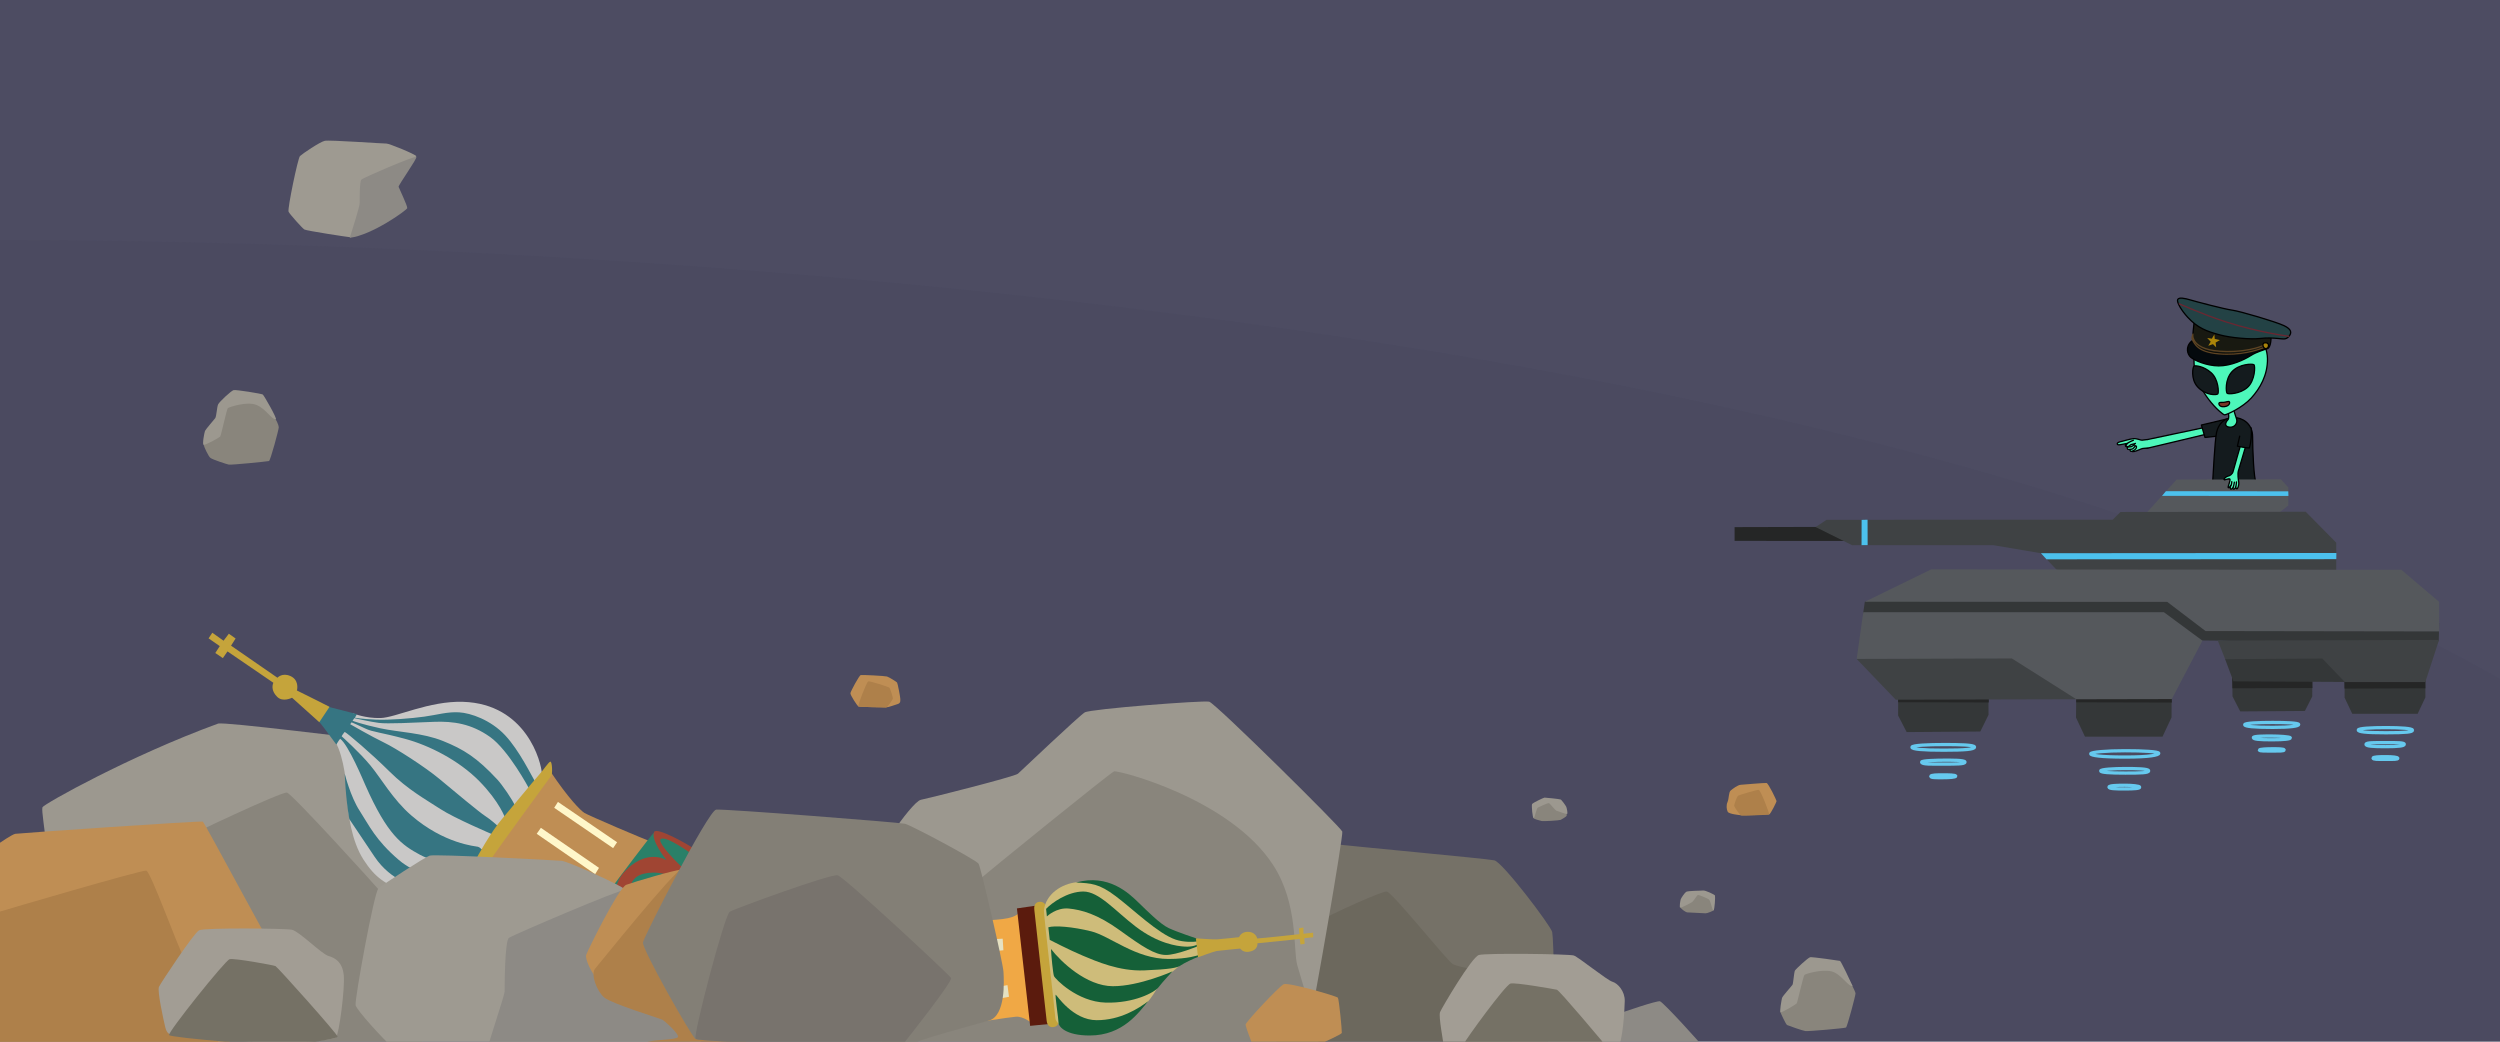 <svg xmlns="http://www.w3.org/2000/svg" xmlns:xlink="http://www.w3.org/1999/xlink" preserveAspectRatio="xMidYMid meet" width="3840" height="1600" viewBox="0 0 3840 1600" style="width:100%;height:100%"><defs><clipPath id="_R_G_L_0_C_0"><path id="_R_G_L_0_C_0_P_0" fill-rule="nonzero" d="M3840 0 C3840,0 0,0 0,0 C0,0 0,1600 0,1600 C0,1600 3840,1600 3840,1600 C3840,1600 3840,0 3840,0z "/></clipPath><animate attributeType="XML" attributeName="opacity" dur="10s" from="0" to="1" xlink:href="#time_group"/></defs><g id="_R_G"><g id="_R_G_L_0_G"><g clip-path="url(#_R_G_L_0_C_0)"><g id="_R_G_L_0_G_G_0_L_6_G" transform=" translate(1920, 800) translate(0, 0)"><path id="_R_G_L_0_G_G_0_L_6_G_D_0_P_0" fill="#4b4a60" fill-opacity="1" fill-rule="nonzero" d=" M1920 -800 C1920,-800 1920,800 1920,800 C1920,800 -1920,800 -1920,800 C-1920,800 -1920,-800 -1920,-800 C-1920,-800 1920,-800 1920,-800z "/><g id="_R_G_L_0_G_G_0_L_6_G_D_1_P_0_G_0_T_0"><path id="_R_G_L_0_G_G_0_L_6_G_D_1_P_0" fill="#515067" fill-opacity="1" fill-rule="nonzero" opacity="0.3" d=" M-1998 -908 C-1998,-908 -1989,-431 -1989,-431 C-1989,-431 828,-473 2031,310 C2346,79 2022,-860 2022,-860 C2022,-860 -1998,-908 -1998,-908z "/></g></g><g id="_R_G_L_0_G_G_0_L_5_G" transform=" translate(1920, 800) translate(0, 0)"><path id="_R_G_L_0_G_G_0_L_5_G_D_0_P_0" fill="#757167" fill-opacity="1" fill-rule="nonzero" d=" M120.1 495.41 C90.47,491.46 69.93,685.04 69.93,685.04 C69.93,685.04 328.3,798.82 451.56,813.43 C472.1,783.01 466.17,641.18 464.2,631.7 C462.22,622.22 387.95,524.25 375.31,521.48 C362.67,518.72 149.73,499.36 120.1,495.41z "/><path id="_R_G_L_0_G_G_0_L_5_G_D_1_P_0" fill="#6c685d" fill-opacity="1" fill-rule="nonzero" d=" M209.78 569.28 C201.88,569.28 131.16,600.49 95.61,620.25 C60.05,640 37.53,824.49 37.53,824.49 C37.53,824.49 372.15,843.46 393.48,820.15 C414.82,796.84 396.64,713.48 385.58,698.86 C370.17,693.33 320.4,686.22 311.31,680.69 C302.22,675.16 217.68,569.28 209.78,569.28z "/><path id="_R_G_L_0_G_G_0_L_5_G_D_2_P_0" fill="#8d8a85" fill-opacity="1" fill-rule="nonzero" d=" M629.73 737.98 C624.99,736.79 577.18,752.99 559.01,759.7 C540.84,766.42 521.88,800.4 521.88,800.4 C521.88,800.4 681.88,815.41 697.68,810.27 C690.96,800.79 634.47,739.16 629.73,737.98z "/><path id="_R_G_L_0_G_G_0_L_5_G_D_3_P_0" fill="#a29d94" fill-opacity="1" fill-rule="nonzero" d=" M351.61 666.86 C340.54,670.02 294.72,747.85 291.95,754.57 C289.19,761.28 297.48,801.19 297.48,807.51 C297.48,813.83 489.88,816.99 563.75,815.41 C573.23,796.84 575.21,752.59 575.61,737.58 C576,722.57 564.94,710.32 556.64,707.95 C548.35,705.58 504.49,670.02 497.38,667.65 C490.27,665.28 362.67,663.7 351.61,666.86z "/><path id="_R_G_L_0_G_G_0_L_5_G_D_4_P_0" fill="#757165" fill-opacity="1" fill-rule="nonzero" d=" M400.2 710.72 C392.3,712.69 331.85,795.66 327.51,804.74 C323.16,813.83 526.62,810.27 546.77,806.32 C542.02,800.79 475.26,720.99 471.31,720.2 C467.36,719.41 408.1,708.74 400.2,710.72z "/><path id="_R_G_L_0_G_G_0_L_5_G_D_5_P_0" fill="#9e9a91" fill-opacity="1" fill-rule="nonzero" d=" M-1421 -583.75 C-1428.5,-582.25 -1456,-563.5 -1459.25,-560.25 C-1462.5,-557 -1478.75,-478.75 -1476.75,-474.75 C-1474.75,-470.75 -1455.75,-449.5 -1452.5,-447.5 C-1449.25,-445.5 -1385.25,-435.75 -1381.25,-435.5 C-1377.25,-435.25 -1332.5,-504 -1332.5,-504 C-1332.5,-504 -1291.25,-549.25 -1280.5,-560 C-1281,-562.75 -1322.75,-579.75 -1326.5,-579.5 C-1330.25,-579.25 -1413.5,-585.25 -1421,-583.75z "/><path id="_R_G_L_0_G_G_0_L_5_G_D_6_P_0" fill="#8d8a85" fill-opacity="1" fill-rule="nonzero" d=" M-1280.5 -559 C-1282.25,-561.25 -1362.25,-527.25 -1365,-524 C-1367.75,-520.75 -1367.5,-495 -1367.5,-488.5 C-1367.5,-482 -1378.75,-448.25 -1382.75,-434.75 C-1348.5,-438.75 -1295.25,-477.25 -1294.5,-480.25 C-1293.75,-483.25 -1307,-510.75 -1307.75,-513 C-1308.5,-515.25 -1278.75,-556.75 -1280.5,-559z "/><path id="_R_G_L_0_G_G_0_L_5_G_D_7_P_0" fill="#89857c" fill-opacity="1" fill-rule="nonzero" d=" M-1540.69 -186.05 C-1560.28,-182.13 -1574.39,-178.06 -1579.56,-160.5 C-1584.73,-142.95 -1597.27,-126.96 -1602.6,-124.14 C-1607.93,-121.32 -1607.3,-118.18 -1606.99,-116.14 C-1606.68,-114.11 -1600.09,-99.06 -1596.65,-96.55 C-1593.2,-94.04 -1572.35,-87.15 -1568.59,-86.36 C-1564.83,-85.58 -1509.03,-91.22 -1506.83,-91.85 C-1504.64,-92.48 -1491.63,-140.75 -1491.79,-143.89 C-1491.94,-147.02 -1496.02,-156.74 -1500.72,-162.07 C-1507.93,-168.97 -1521.1,-189.97 -1540.69,-186.05z "/><path id="_R_G_L_0_G_G_0_L_5_G_D_8_P_0" fill="#9c988f" fill-opacity="1" fill-rule="nonzero" d=" M-1561.22 -200.78 C-1564.83,-199.84 -1582.85,-183.07 -1584.89,-179 C-1586.93,-174.92 -1587.4,-160.35 -1589.44,-157.68 C-1591.47,-155.02 -1604.17,-140.44 -1605.11,-138.09 C-1606.05,-135.74 -1609.66,-117.56 -1607.15,-116.77 C-1604.64,-115.99 -1583.32,-127.59 -1581.76,-129.62 C-1580.19,-131.66 -1571.72,-171.94 -1570,-173.2 C-1568.28,-174.45 -1540.69,-184.17 -1525.8,-177.9 C-1510.91,-171.63 -1502.91,-155.29 -1496.33,-156.11 C-1493.82,-156.43 -1514.51,-192.79 -1516.4,-194.04 C-1518.28,-195.3 -1557.62,-201.72 -1561.22,-200.78z "/><path id="_R_G_L_0_G_G_0_L_5_G_D_9_P_0" fill="#89857c" fill-opacity="1" fill-rule="nonzero" d=" M458.83 430.76 C452.59,430.4 439.51,434.6 438.19,439.76 C436.87,444.92 435.19,455.12 435.67,456.68 C436.15,458.24 445.03,460.16 447.67,461 C450.31,461.84 475.64,460.16 477.2,459.32 C478.76,458.48 485.96,454.52 486.44,452.72 C486.92,450.92 485.72,447.68 483.8,445.52 C481.88,443.36 465.07,431.12 458.83,430.76z "/><path id="_R_G_L_0_G_G_0_L_5_G_D_10_P_0" fill="#9c988f" fill-opacity="1" fill-rule="nonzero" d=" M452.35 425.12 C451.03,425.24 434.35,433.04 433.27,435.08 C432.19,437.12 433.99,456.68 435.67,456.68 C437.35,456.68 439.87,441.68 442.15,440.48 C444.43,439.28 457.99,432.8 459.43,433.64 C460.87,434.48 469.04,444.56 470.24,445.04 C471.44,445.52 484.88,450.32 486.8,450.32 C488.72,450.32 486.44,440.96 485.84,439.4 C485.23,437.84 478.88,428.72 477.08,428 C475.28,427.28 453.67,425 452.35,425.12z "/><path id="_R_G_L_0_G_G_0_L_5_G_D_11_P_0" fill="#89857c" fill-opacity="1" fill-rule="nonzero" d=" M688.64 571.76 C687.32,571.64 678.2,580.76 676.52,581.36 C674.84,581.96 660.92,590.12 661.64,594.08 C662.06,596.4 669.8,601.28 671.24,601.4 C672.68,601.52 697.04,602.84 699.8,602.84 C702.56,602.84 710.36,599.48 711.8,598.64 C713.24,597.8 708.68,580.76 707,579.56 C705.32,578.36 689.96,571.88 688.64,571.76z "/><path id="_R_G_L_0_G_G_0_L_5_G_D_12_P_0" fill="#9c988f" fill-opacity="1" fill-rule="nonzero" d=" M695.96 567.8 C692.48,568.28 672.32,568.04 669.8,569.96 C667.28,571.88 662.36,579.2 661.64,581.24 C660.92,583.28 659.24,593.84 660.8,594.2 C662.36,594.56 677,587.12 679.4,585.32 C681.8,583.52 686.6,574.76 688.16,574.64 C689.72,574.52 701.72,579.44 704.72,581.36 C707.72,583.28 710,599.12 711.92,598.28 C713.84,597.44 714.8,576.92 714.2,575.48 C713.6,574.04 699.44,567.32 695.96,567.8z "/><path id="_R_G_L_0_G_G_0_L_5_G_D_13_P_0" fill="#89857c" fill-opacity="1" fill-rule="nonzero" d=" M881.37 684.81 C868.77,684.57 843.45,688.89 842.97,702.09 C842.49,715.29 829.65,736.41 826.53,737.61 C823.41,738.81 814.53,753.69 814.77,754.77 C815.01,755.85 823.05,773.49 824.97,774.45 C826.89,775.41 848.37,782.97 852.93,783.69 C857.49,784.41 913.53,779.37 915.45,778.29 C917.37,777.21 930.21,728.73 930.09,725.85 C929.97,722.97 920.37,704.73 917.61,700.29 C914.85,695.85 893.97,685.05 881.37,684.81z "/><path id="_R_G_L_0_G_G_0_L_5_G_D_14_P_0" fill="#9c988f" fill-opacity="1" fill-rule="nonzero" d=" M860.37 670.29 C857.13,671.01 838.29,688.41 836.97,690.93 C835.65,693.45 834.45,710.73 833.25,712.65 C832.05,714.57 817.89,730.05 817.17,732.93 C816.45,735.81 813.21,753.93 814.89,754.89 C816.57,755.85 838.53,742.77 839.73,741.21 C840.93,739.65 849.69,699.21 851.73,697.41 C853.77,695.61 877.77,688.65 892.65,691.89 C907.53,695.13 918.45,715.53 925.65,714.69 C922.77,708.09 907.77,676.29 906.21,675.93 C904.65,675.57 863.61,669.57 860.37,670.29z "/><path id="_R_G_L_0_G_G_0_L_5_G_D_15_P_0" fill="#bf8e54" fill-opacity="1" fill-rule="nonzero" d=" M793.41 402.68 C790.53,402.32 758,405.08 753.56,405.44 C749.12,405.8 741.56,411.56 738.32,414.2 C735.08,416.84 735.8,426.8 733.52,431.84 C731.24,436.88 731.96,443.24 733.76,446.84 C735.56,450.44 751.76,452 755.72,452.36 C759.68,452.72 795.69,451.16 797.61,450.8 C799.53,450.44 808.89,431.84 808.77,430.4 C808.65,428.96 796.29,403.04 793.41,402.68z "/><path id="_R_G_L_0_G_G_0_L_5_G_D_16_P_0" fill="#ae804a" fill-opacity="1" fill-rule="nonzero" d=" M781.28 413.12 C778.28,413.12 751.88,420.92 749.84,422.12 C747.8,423.32 743.36,436.04 743.72,437.96 C744.08,439.88 752.36,451.76 753.92,452.48 C755.48,453.2 796.53,451.76 797.49,451.16 C798.45,450.56 784.28,413.12 781.28,413.12z "/><path id="_R_G_L_0_G_G_0_L_5_G_D_17_P_0" fill="#bf8e54" fill-opacity="1" fill-rule="nonzero" d=" M-597.92 236.95 C-600.44,237.55 -613.28,261.79 -613.76,264.67 C-614.24,267.55 -603.2,284.23 -601.4,285.19 C-599.6,286.15 -560.84,286.39 -558.08,286.39 C-555.32,286.39 -545.6,282.79 -540.92,281.35 C-536.24,279.91 -537.08,275.47 -537.2,272.71 C-537.32,269.95 -541.16,249.55 -542.12,248.35 C-543.08,247.15 -554.36,240.07 -557.6,239.11 C-560.84,238.15 -595.4,236.35 -597.92,236.95z "/><path id="_R_G_L_0_G_G_0_L_5_G_D_18_P_0" fill="#ae804a" fill-opacity="1" fill-rule="nonzero" d=" M-586.64 246.67 C-588.8,247.87 -603.44,284.59 -601.4,285.19 C-599.36,285.79 -560.96,286.87 -559.04,286.87 C-557.12,286.87 -548.6,274.27 -548.48,273.07 C-548.36,271.87 -552.32,257.23 -554.24,256.03 C-556.16,254.83 -584.48,245.47 -586.64,246.67z "/></g><g id="_R_G_L_0_G_G_0_L_4_G" transform=" translate(1920, 800) translate(0, 0)"><path id="_R_G_L_0_G_G_0_L_4_G_D_0_P_0" fill="#9c988f" fill-opacity="1" fill-rule="nonzero" d=" M-1585.14 311.49 C-1720.32,360.78 -1853.13,435.27 -1854.8,439.99 C-1856.46,444.71 -1850.91,476.06 -1848.69,501.03 C-1846.47,526 -1670.72,669.57 -1507.26,674.05 C-1343.81,678.53 -1230.29,568.57 -1230.29,568.57 C-1230.29,568.57 -1262.6,344.83 -1316.24,339.76 C-1369.87,334.68 -1575.97,308.15 -1585.14,311.49z "/><path id="_R_G_L_0_G_G_0_L_4_G_D_1_P_0" fill="#9c988f" fill-opacity="1" fill-rule="nonzero" d=" M-62.67 277.78 C-72,275.56 -244.89,288.89 -253.78,294.22 C-262.67,299.56 -351.55,384 -356.44,388.44 C-361.33,392.89 -497.33,427.11 -505.33,428.44 C-513.33,429.78 -535.56,459.11 -546.67,475.56 C-557.78,492 -478.29,649.71 -410.86,726.86 C-343.43,804 35.11,758.67 92,768.89 C98.22,745.33 143.56,483.56 141.78,477.33 C140,471.11 -53.33,280 -62.67,277.78z "/><path id="_R_G_L_0_G_G_0_L_4_G_D_2_P_0" fill="#89857c" fill-opacity="1" fill-rule="nonzero" d=" M-1479.25 417.38 C-1487.05,415.81 -1624.4,480.12 -1659.67,498.85 C-1694.94,517.58 -1642.5,820.5 -1642.5,820.5 C-1642.5,820.5 -1327.5,816 -1269.5,813.5 C-1268,796.5 -1332.23,574.07 -1335.97,569.08 C-1339.72,564.08 -1471.44,418.94 -1479.25,417.38z "/><path id="_R_G_L_0_G_G_0_L_4_G_D_3_P_0" fill="#89857c" fill-opacity="1" fill-rule="nonzero" d=" M-208.77 384.83 C-214.74,386.94 -405.07,541.45 -422.98,556.91 C-440.89,572.36 -611.43,775.43 -555.43,816 C-467.43,836.57 78.84,829.41 107.28,809.75 C101.31,772.52 78.84,705.45 72.52,682.27 C66.2,659.1 74.27,588.51 35.64,528.81 C-30.55,426.51 -202.8,382.73 -208.77,384.83z "/></g><g id="_R_G_L_0_G_G_0_L_3_G" transform=" translate(1920, 800) translate(0, 0)"><path id="_R_G_L_0_G_G_0_L_3_G_D_0_P_0" fill="#f0a845" fill-opacity="1" fill-rule="nonzero" d=" M-353.64 600.92 C-363.32,614.03 -394.85,612.16 -416.7,614.65 C-419.19,650.55 -425.44,771.35 -425.44,771.35 C-425.44,771.35 -371.75,762.61 -359.57,761.67 C-347.4,760.74 -333.67,772.6 -333.67,772.6 C-333.67,772.6 -347.09,624.64 -353.64,600.92z "/><path id="_R_G_L_0_G_G_0_L_3_G_D_1_P_0" fill="#5b1b0d" fill-opacity="1" fill-rule="nonzero" d=" M-323.68 590.3 C-323.68,590.3 -358.01,595.3 -358.01,595.3 C-358.01,595.3 -337.72,775.72 -337.72,775.72 C-337.72,775.72 -305.88,772.6 -305.88,772.6 C-305.88,772.6 -323.68,590.3 -323.68,590.3z "/><path id="_R_G_L_0_G_G_0_L_3_G_D_2_P_0" fill="#c5a43b" fill-opacity="1" fill-rule="nonzero" d=" M-323.21 585.16 C-327.58,585.62 -332.26,587.96 -331.32,597.17 C-330.39,606.38 -313.22,761.36 -312.28,768.23 C-311.35,775.1 -307.45,778.37 -302.14,777.59 C-296.83,776.81 -292.78,774.63 -293.55,761.52 C-294.33,748.41 -313.07,595.3 -313.85,591.4 C-314.62,587.5 -318.84,584.69 -323.21,585.16z "/><path id="_R_G_L_0_G_G_0_L_3_G_D_3_P_0" fill="#e5e1c2" fill-opacity="1" fill-rule="nonzero" d=" M-372.53 713.14 C-372.53,713.14 -385.79,715.63 -385.79,715.63 C-385.79,715.63 -386.73,734.05 -386.73,734.05 C-386.73,734.05 -370.19,731.08 -370.19,731.08 C-370.19,731.08 -372.53,713.14 -372.53,713.14z "/><path id="_R_G_L_0_G_G_0_L_3_G_D_4_P_0" fill="#e5e1c2" fill-opacity="1" fill-rule="nonzero" d=" M-379.86 641.81 C-379.86,641.81 -397.34,642.75 -397.34,642.75 C-397.34,642.75 -393.75,661.16 -393.75,661.16 C-393.75,661.16 -378.77,659.6 -378.77,659.6 C-378.77,659.6 -379.86,641.81 -379.86,641.81z "/><path id="_R_G_L_0_G_G_0_L_3_G_D_5_P_0" fill="#cebc7a" fill-opacity="1" fill-rule="nonzero" d=" M-266.71 555.15 C-288.83,557.61 -313.59,572.71 -316.58,598.34 C-317.06,602.53 -299.9,751.45 -299.02,763.39 C-298.14,775.33 -274.61,784.11 -262.5,786.74 C-248.1,784.64 -196.13,774.28 -159.25,740.92 C-152.2,734.53 -143.29,719.72 -139.24,711.95 C-135.02,703.87 -111.14,687.19 -106.93,681.57 C-99.91,676.48 -84.81,669.98 -77.26,668.23 C-71.81,660.85 -72.52,644.35 -85.86,642.06 C-99.2,639.78 -152.93,619.94 -167.33,600.45 C-181.73,580.96 -219.25,549.88 -266.71,555.15z "/><path id="_R_G_L_0_G_G_0_L_3_G_D_6_P_0" fill="#156038" fill-opacity="1" fill-rule="nonzero" d=" M-267.24 555.5 C-243.88,556.91 -232.47,556.73 -205.96,576.75 C-179.45,596.76 -141.25,634.12 -114.13,643.29 C-101.66,647.51 -86.56,646.98 -81.47,646.1 C-78.84,644.17 -82.52,641.36 -82.52,641.36 C-82.52,641.36 -111.67,631.7 -124.84,625.56 C-138.01,619.41 -157.5,599.57 -171.72,585.88 C-185.94,572.18 -217.37,541.63 -267.24,555.5z "/><path id="_R_G_L_0_G_G_0_L_3_G_D_7_P_0" fill="#156038" fill-opacity="1" fill-rule="nonzero" d=" M-256.18 569.37 C-280.41,569.55 -304.46,586.75 -313.24,596.06 C-312.54,600.98 -312.01,607.65 -312.01,607.65 C-312.01,607.65 -297.61,593.6 -278.3,595.53 C-258.98,597.47 -234.75,603.79 -199.81,629.07 C-164.87,654.35 -146.26,666.47 -129.58,666.82 C-112.9,667.17 -78.49,652.77 -78.49,652.77 C-78.49,652.77 -80.94,650.84 -80.94,650.84 C-80.94,650.84 -87.26,654.71 -99.91,654 C-112.55,653.3 -141.46,649.31 -175.76,623.1 C-207.01,599.22 -231.95,569.2 -256.18,569.37z "/><path id="_R_G_L_0_G_G_0_L_3_G_D_8_P_0" fill="#156038" fill-opacity="1" fill-rule="nonzero" d=" M-309.73 624.33 C-308.85,632.41 -307.62,643.64 -307.62,643.64 C-307.62,643.64 -277.42,659.27 -256.88,667.87 C-236.33,676.48 -201.04,692.1 -162.41,690.52 C-123.79,688.94 -111.27,686.53 -106.58,682.97 C-102.18,679.65 -84.54,671.25 -79.5,669.81 C-78.3,666.93 -79.54,667.17 -79.54,667.17 C-79.54,667.17 -95.16,672.97 -125.01,672.97 C-175.93,672.97 -214.91,637.67 -244.06,630.48 C-273.21,623.28 -300.42,621.34 -309.73,624.33z "/><path id="_R_G_L_0_G_G_0_L_3_G_D_9_P_0" fill="#156038" fill-opacity="1" fill-rule="nonzero" d=" M-305.71 657.57 C-305.35,667.29 -302.59,695.01 -301.15,699.09 C-299.71,703.17 -265.51,738.81 -221.71,740.01 C-177.91,741.21 -146.22,724.17 -140.34,716.25 C-134.46,708.33 -118.98,692.01 -118.98,692.01 C-118.98,692.01 -170.11,714.93 -210.67,714.81 C-251.23,714.69 -290.71,677.13 -305.71,657.57z "/><path id="_R_G_L_0_G_G_0_L_3_G_D_10_P_0" fill="#156038" fill-opacity="1" fill-rule="nonzero" d=" M-298.37 727.88 C-300,727.13 -293.97,766.33 -294.07,770.97 C-294.19,776.49 -283.51,790.53 -246.31,790.53 C-194.7,790.53 -170.82,754.77 -156.37,737.88 C-170.75,748.75 -199.12,767.13 -235.62,767 C-272.12,766.88 -296.75,728.63 -298.37,727.88z "/><path id="_R_G_L_0_G_G_0_L_3_G_D_11_P_0" fill="#c5a43b" fill-opacity="1" fill-rule="nonzero" d=" M82 624.63 C82,624.63 75.13,625.88 75.13,625.88 C75.13,625.88 76,634.88 76,634.88 C76,634.88 18.5,641.25 11,641.5 C10.75,639.13 7.25,631.25 -3.37,631.25 C-14,631.25 -16.75,639.5 -16.75,639.5 C-16.75,639.5 -44.12,642.5 -50.62,642.88 C-57.12,643.25 -83.12,641.25 -83.12,641.25 C-83.12,641.25 -79.87,670.38 -79.87,670.38 C-79.87,670.38 -55.87,661.5 -51.25,660.75 C-46.62,660 -15.12,657 -15.12,657 C-15.12,657 -10.87,663.13 -2.5,662 C13.25,659.89 11.38,648.88 11.38,648.88 C11.38,648.88 76.38,642.25 76.38,642.25 C76.38,642.25 77.5,650.63 77.5,650.63 C77.5,650.63 83.88,649.75 83.88,649.75 C83.88,649.75 83.5,641 83.5,641 C83.5,641 97.13,639.63 97.13,639.63 C97.13,639.63 97,632.63 97,632.63 C97,632.63 82.13,634.25 82.13,634.25 C82.13,634.25 82,624.63 82,624.63z "/><path id="_R_G_L_0_G_G_0_L_3_G_D_12_P_0" fill="#bf8e54" fill-opacity="1" fill-rule="nonzero" d=" M-1074.57 384.99 C-1082.07,395.26 -1174.91,513.19 -1182.22,528.59 C-1146.86,531.36 -977.38,578.37 -977.38,578.37 C-977.38,578.37 -897.78,500.54 -914.96,494.62 C-932.15,488.69 -1016.49,452.35 -1022.42,448.59 C-1028.35,444.84 -1046.72,426.47 -1074.57,384.99z "/><path id="_R_G_L_0_G_G_0_L_3_G_D_13_P_0" fill="#2a8068" fill-opacity="1" fill-rule="nonzero" d=" M-914.57 477.78 C-920.5,483.24 -974.5,555.34 -981.37,564.87 C-974.19,573.29 -886.01,597.95 -886.01,597.95 C-886.01,597.95 -849.02,511.8 -849.02,511.8 C-849.02,511.8 -869.78,497.91 -877.11,494.79 C-884.45,491.67 -906.14,480.74 -914.57,477.78z "/><path id="_R_G_L_0_G_G_0_L_3_G_D_14_P_0" fill="#a04533" fill-opacity="1" fill-rule="nonzero" d=" M-915.09 477.68 C-921.73,489.56 -896.13,521.24 -896.13,521.24 C-896.13,521.24 -923.85,503.24 -957.21,535.16 C-972.42,549.72 -973.29,561.92 -975.09,572.96 C-976.89,584 -959.37,577.64 -952.53,565.4 C-949.89,548.48 -938.73,540.8 -917.01,540.32 C-895.29,539.84 -874.77,552.56 -874.77,552.56 C-874.77,552.56 -869.13,543.08 -866.97,537.2 C-894.33,511.76 -908.97,492.8 -905.37,489.08 C-898.11,481.58 -854.61,513.8 -854.61,513.8 C-854.61,513.8 -848.85,509.96 -850.17,506 C-867.93,493.88 -911.13,470.6 -915.09,477.68z "/><path id="_R_G_L_0_G_G_0_L_3_G_D_15_P_0" fill="#fff7ca" fill-opacity="1" fill-rule="nonzero" d=" M-1089.22 471.53 C-1089.22,471.53 -1095.62,480.74 -1095.62,480.74 C-1095.62,480.74 -1005.88,542.7 -1005.88,542.7 C-1005.88,542.7 -999.94,533.03 -999.94,533.03 C-999.94,533.03 -1089.22,471.53 -1089.22,471.53z "/><path id="_R_G_L_0_G_G_0_L_3_G_D_16_P_0" fill="#fff7ca" fill-opacity="1" fill-rule="nonzero" d=" M-1063 431.73 C-1063,431.73 -1068.77,440.79 -1068.77,440.79 C-1068.77,440.79 -978.25,502.75 -978.25,502.75 C-978.25,502.75 -972.16,493.7 -972.16,493.7 C-972.16,493.7 -1063,431.73 -1063,431.73z "/><path id="_R_G_L_0_G_G_0_L_3_G_D_17_P_0" fill="#c9c8c7" fill-opacity="1" fill-rule="nonzero" d=" M-1208.67 278 C-1260.94,276.32 -1312,302.22 -1335.33,302.89 C-1358.67,303.56 -1377.56,295.78 -1377.56,295.78 C-1377.56,295.78 -1399.56,320.44 -1404.89,339.33 C-1391.11,363.78 -1387.33,407.11 -1386.44,428.67 C-1385.33,450.67 -1380,491.78 -1361.78,520.22 C-1343.56,548.67 -1327.33,558.45 -1300,567.78 C-1272.67,577.11 -1205.56,558.22 -1185.56,542.67 C-1178.89,516.22 -1162.44,494.22 -1146.22,473.56 C-1130,452.89 -1094.22,404.89 -1087.56,389.33 C-1088.22,370.22 -1112,281.11 -1208.67,278z "/><path id="_R_G_L_0_G_G_0_L_3_G_D_18_P_0" fill="#367582" fill-opacity="1" fill-rule="nonzero" d=" M-1420.75 282.38 C-1420.75,282.38 -1433.25,305.25 -1433.25,305.25 C-1433.25,305.25 -1429.12,308.75 -1421.75,318.75 C-1416.33,326.11 -1403.37,343.63 -1403.37,343.63 C-1403.37,343.63 -1399.62,337 -1397.5,334.75 C-1384.75,344.13 -1361.77,399.29 -1358.75,406.13 C-1324.75,483 -1302.75,497.88 -1274.75,513 C-1246.75,528.13 -1191,534.38 -1191,534.38 C-1191,534.38 -1182,509.5 -1178.75,505.38 C-1182.12,503.63 -1182.62,501.5 -1185.87,500.63 C-1189.12,499.75 -1237.62,496.38 -1288.37,452.38 C-1316.55,427.95 -1334.37,395.88 -1351.12,375.63 C-1367.87,355.38 -1395.25,330.88 -1395.25,330.88 C-1395.25,330.88 -1393.12,327 -1390.5,324.25 C-1386,326.5 -1350.5,356.5 -1321.87,384.88 C-1293.25,413.25 -1265.37,428.38 -1243.62,442.63 C-1221.87,456.88 -1162.62,482 -1162.62,482 C-1162.62,482 -1155.5,468.63 -1155.5,468.63 C-1155.5,468.63 -1166.75,458.38 -1174.75,453.38 C-1182.75,448.38 -1223.37,414.63 -1245,396.5 C-1266.62,378.38 -1311.75,349.38 -1330.5,340.38 C-1349.25,331.38 -1382.12,312.38 -1382.12,312.38 C-1382.12,312.38 -1380,309.5 -1380,309.5 C-1380,309.5 -1369.37,313.88 -1358.62,319.13 C-1347.87,324.38 -1334.37,325 -1297.75,334.88 C-1261.12,344.75 -1215.37,367.75 -1183.87,399.75 C-1152.37,431.75 -1143.87,457 -1143.87,457 C-1143.87,457 -1132,445 -1128.75,438.25 C-1132.25,428.88 -1149.04,405 -1155.87,397.63 C-1187.5,363.5 -1207.87,351 -1239.37,338.25 C-1270.87,325.5 -1307.62,324.75 -1336,318.63 C-1364.37,312.5 -1378.5,307.13 -1378.5,307.13 C-1378.5,307.13 -1375.75,303.13 -1375.75,303.13 C-1375.75,303.13 -1351.37,308.63 -1338.12,310.38 C-1324.87,312.13 -1284.75,310 -1254,308.75 C-1223.25,307.5 -1195.87,311.75 -1167.37,331.88 C-1138.87,352 -1107.5,411 -1107.5,411 C-1107.5,411 -1101.75,406.38 -1097.87,401 C-1103.37,392 -1122.37,352.5 -1144.25,329.25 C-1166.12,306 -1196.75,295.13 -1215,294.13 C-1233.25,293.13 -1248.25,298 -1268.25,300.75 C-1288.25,303.5 -1321.37,306.25 -1342.62,305.38 C-1363.87,304.5 -1374.87,302.38 -1374.87,302.38 C-1374.87,302.38 -1371.75,296.88 -1371.75,296.88 C-1371.75,296.88 -1414.37,286 -1414.37,286 C-1414.37,286 -1420.75,282.38 -1420.75,282.38z "/><path id="_R_G_L_0_G_G_0_L_3_G_D_19_P_0" fill="#367582" fill-opacity="1" fill-rule="nonzero" d=" M-1390.5 388.38 C-1390.5,388.38 -1389.25,425.25 -1383.5,458 C-1380,463.38 -1357.62,496.75 -1344.62,516 C-1331.62,535.25 -1316,546.5 -1302.62,553.38 C-1294.25,552.75 -1279.25,538.13 -1279.25,538.13 C-1279.25,538.13 -1293.87,532.5 -1307.75,520.63 C-1343.25,490.25 -1353.12,467.63 -1367.5,445.5 C-1381.87,423.38 -1390.5,388.38 -1390.5,388.38z "/><path id="_R_G_L_0_G_G_0_L_3_G_D_20_P_0" fill="#c5a43b" fill-opacity="1" fill-rule="nonzero" d=" M-1074.62 369.88 C-1077.37,370.25 -1085.12,382.63 -1093.75,392.13 C-1102.37,401.63 -1133.75,440.25 -1149.37,458.5 C-1165,476.75 -1187.87,516.63 -1189.62,521.88 C-1186,525.13 -1178.75,526.88 -1167.75,522.88 C-1165.25,516.63 -1075.12,394.25 -1073.12,391.25 C-1071.12,388.25 -1071.87,369.5 -1074.62,369.88z "/><path id="_R_G_L_0_G_G_0_L_3_G_D_21_P_0" fill="#c5a43b" fill-opacity="1" fill-rule="nonzero" d=" M-1593.87 171.88 C-1593.87,171.88 -1599.62,180.5 -1599.62,180.5 C-1599.62,180.5 -1582.43,192.43 -1582.43,192.43 C-1582.43,192.43 -1589.29,203 -1589.29,203 C-1589.29,203 -1577.71,210.86 -1577.71,210.86 C-1577.71,210.86 -1570.57,200.57 -1570.57,200.57 C-1570.57,200.57 -1508,243.29 -1500.14,248.71 C-1502.29,253.86 -1502.71,262.14 -1494,270.57 C-1485.29,279 -1471.43,271.71 -1471.43,271.71 C-1471.43,271.71 -1429.57,309.29 -1429.57,309.29 C-1429.57,309.29 -1413.86,285.71 -1413.86,285.71 C-1413.86,285.71 -1456,264.29 -1464,260.57 C-1463,257.57 -1461.14,244.14 -1473.86,238.43 C-1486.57,232.72 -1493.86,241 -1493.86,241 C-1493.86,241 -1565.12,191.75 -1565.12,191.75 C-1565.12,191.75 -1558.12,180.75 -1558.12,180.75 C-1558.12,180.75 -1568.5,173.38 -1568.5,173.38 C-1568.5,173.38 -1576.62,184.13 -1576.62,184.13 C-1576.62,184.13 -1593.87,171.88 -1593.87,171.88z "/></g><g id="_R_G_L_0_G_G_0_L_2_G" transform=" translate(1920, 800) translate(0, 0)"><path id="_R_G_L_0_G_G_0_L_2_G_D_0_P_0" fill="#bf8e54" fill-opacity="1" fill-rule="nonzero" d=" M-1608.48 462.01 C-1611.29,460.45 -1891.91,479.81 -1896.59,480.74 C-1901.27,481.68 -1920,494.16 -1926.55,499.16 C-1933.11,504.15 -1933.86,803.5 -1933.86,803.5 C-1933.86,803.5 -1622.48,815.32 -1571.82,807.11 C-1560.41,779.29 -1474.79,699.74 -1487.63,680.47 C-1500.47,661.21 -1605.67,463.57 -1608.48,462.01z "/><path id="_R_G_L_0_G_G_0_L_2_G_D_1_P_0" fill="#ae804a" fill-opacity="1" fill-rule="nonzero" d=" M-1695.36 537.27 C-1702.29,536.04 -1909.4,596.79 -1926.52,602.09 C-1943.65,607.39 -1944.05,813.28 -1944.05,813.28 C-1944.05,813.28 -1594.24,821.43 -1582.01,817.77 C-1581.61,809.61 -1587.31,792.49 -1589.76,774.96 C-1592.21,757.43 -1626.86,688.93 -1636.65,672.62 C-1646.43,656.32 -1688.42,538.49 -1695.36,537.27z "/><path id="_R_G_L_0_G_G_0_L_2_G_D_2_P_0" fill="#9e9a91" fill-opacity="1" fill-rule="nonzero" d=" M-1260 514.22 C-1268,516.89 -1332,558.67 -1338.67,564.44 C-1345.33,570.22 -1375.56,736 -1373.78,744 C-1372,752 -1330.22,797.33 -1318.22,807.56 C-1306.22,817.78 -881.71,833.14 -836.57,817.14 C-846.86,784.57 -937.78,587.56 -960.89,565.78 C-962.67,561.33 -1047.11,523.11 -1057.33,522.22 C-1067.55,521.33 -1252,511.56 -1260,514.22z "/><path id="_R_G_L_0_G_G_0_L_2_G_D_3_P_0" fill="#8d8a85" fill-opacity="1" fill-rule="nonzero" d=" M-959.11 566.67 C-964.89,564.45 -1131.55,636 -1138.22,640.44 C-1144.89,644.89 -1144.89,717.78 -1144.89,723.11 C-1144.89,728.44 -1169.78,801.78 -1170.22,808 C-1170.67,814.22 -893.78,819.11 -870.22,811.11 C-846.67,803.11 -870.22,740 -877.78,719.11 C-885.33,698.22 -953.33,568.89 -959.11,566.67z "/><path id="_R_G_L_0_G_G_0_L_2_G_D_4_P_0" fill="#bf8e54" fill-opacity="1" fill-rule="nonzero" d=" M-874.67 536.1 C-882.17,535.7 -946.17,554.67 -958.02,559.01 C-969.88,563.36 -1017.68,660.54 -1019.65,666.86 C-1021.63,673.19 -1010.96,695.31 -1003.46,702.42 C-995.95,709.53 -850.57,721.38 -847.01,702.42 C-843.46,683.46 -872.3,546.37 -874.67,536.1z "/><path id="_R_G_L_0_G_G_0_L_2_G_D_5_P_0" fill="#ae804a" fill-opacity="1" fill-rule="nonzero" d=" M-837.93 532.54 C-837.93,532.54 -860.84,532.94 -872.3,534.52 C-883.75,536.1 -998.32,679.11 -1005.83,687.8 C-1013.33,696.49 -1003.06,722.57 -992,732.05 C-980.94,741.53 -907.46,764.05 -903.11,766.03 C-898.76,768 -876.25,788.94 -878.62,792.89 C-880.99,796.84 -906.27,796.84 -920.49,799.21 C-934.72,801.58 -977.38,806.32 -952.49,810.67 C-927.6,815.01 -787.36,813.43 -773.53,809.88 C-759.7,806.32 -788.94,789.73 -798.42,769.98 C-807.9,750.22 -837.93,532.54 -837.93,532.54z "/><path id="_R_G_L_0_G_G_0_L_2_G_D_6_P_0" fill="#837f76" fill-opacity="1" fill-rule="nonzero" d=" M-820 443.56 C-832,444.89 -930.67,637.78 -932.44,647.56 C-934.22,657.33 -857.78,792.44 -851.56,796 C-845.33,799.56 -590.67,811.11 -530.22,807.56 C-508.89,796.45 -426.67,775.11 -400.89,767.56 C-375.11,760 -377.78,706.67 -378.67,692.44 C-379.56,678.22 -413.33,532.45 -416.89,526.67 C-420.44,520.89 -520.45,467.56 -529.78,465.33 C-539.11,463.11 -808,442.22 -820,443.56z "/><path id="_R_G_L_0_G_G_0_L_2_G_D_7_P_0" fill="#78736d" fill-opacity="1" fill-rule="nonzero" d=" M-633.33 544.44 C-643.55,541.78 -791.11,595.55 -799.11,600.44 C-807.11,605.33 -855.56,789.78 -851.56,795.56 C-847.56,801.33 -572.45,806.67 -533.78,804.89 C-525.33,794.67 -456.44,707.11 -459.11,702.22 C-461.78,697.33 -623.11,547.11 -633.33,544.44z "/><path id="_R_G_L_0_G_G_0_L_2_G_D_8_P_0" fill="#a29d94" fill-opacity="1" fill-rule="nonzero" d=" M-1471.62 628.11 C-1482.72,625.89 -1606.19,624.78 -1614.23,628.94 C-1622.28,633.1 -1673.06,709.68 -1675.83,715.79 C-1678.61,721.89 -1669.17,765.45 -1666.12,777.94 C-1663.07,790.43 -1657.52,789.59 -1646.7,789.87 C-1635.88,790.15 -1511.57,803.75 -1481.05,802.08 C-1450.53,800.42 -1408.63,797.36 -1403.92,793.2 C-1399.2,789.04 -1390.04,718.29 -1391.98,698.03 C-1393.93,677.78 -1405.03,671.39 -1415.57,668.34 C-1426.11,665.29 -1460.52,630.33 -1471.62,628.11z "/><path id="_R_G_L_0_G_G_0_L_2_G_D_9_P_0" fill="#757165" fill-opacity="1" fill-rule="nonzero" d=" M-1567.34 673.34 C-1574.28,675.28 -1662.51,785.71 -1660.29,789.87 C-1658.07,794.03 -1496.59,807.35 -1476.33,805.41 C-1456.08,803.47 -1401.97,795.7 -1401.42,792.37 C-1400.86,789.04 -1493.81,685.27 -1496.87,683.88 C-1499.92,682.49 -1560.41,671.39 -1567.34,673.34z "/><path id="_R_G_L_0_G_G_0_L_2_G_D_10_P_0" fill="#bf8e54" fill-opacity="1" fill-rule="nonzero" d=" M51.75 711.75 C44.75,715 -6.75,770 -6.75,773.75 C-6.75,777.5 3.25,803 3.25,803 C3.25,803 110.25,802.25 110.25,802.25 C110.25,802.25 140.5,789 141,786.5 C141.5,784 136.75,735 135,732.5 C133.25,730 58.75,708.5 51.75,711.75z "/></g><g id="_R_G_L_0_G_G_0_L_1_G" transform=" translate(1920, 800) translate(0, 0)"><path id="_R_G_L_0_G_G_0_L_1_G_D_0_P_0" fill="#343738" fill-opacity="1" fill-rule="nonzero" d=" M1681.31 244.63 C1681.31,244.63 1681.31,271.63 1681.31,271.63 C1681.31,271.63 1693.07,296.35 1693.07,296.35 C1693.07,296.35 1793.52,296.35 1793.52,296.35 C1793.52,296.35 1805.4,271.15 1805.4,271.15 C1805.4,271.15 1805.4,245.59 1805.4,245.59 C1805.4,245.59 1681.31,244.63 1681.31,244.63z "/><path id="_R_G_L_0_G_G_0_L_1_G_D_1_P_0" fill="#252626" fill-opacity="1" fill-rule="nonzero" d=" M1805.16 241.63 C1805.16,241.63 1680.95,241.99 1680.95,241.99 C1680.95,241.99 1681.19,257.71 1681.19,257.71 C1681.19,257.71 1805.4,257.23 1805.4,257.23 C1805.4,257.23 1805.16,241.63 1805.16,241.63z "/><path id="_R_G_L_0_G_G_0_L_1_G_D_2_P_0" fill="#343738" fill-opacity="1" fill-rule="nonzero" d=" M1508.75 237.31 C1508.75,237.31 1509.11,269.59 1509.11,269.59 C1509.11,269.59 1520.99,292.75 1520.99,292.75 C1520.99,292.75 1620.35,292.03 1620.35,292.03 C1620.35,292.03 1631.63,269.71 1631.63,269.71 C1631.63,269.71 1631.75,242.35 1631.75,242.35 C1631.75,242.35 1508.75,237.31 1508.75,237.31z "/><path id="_R_G_L_0_G_G_0_L_1_G_D_3_P_0" fill="#252626" fill-opacity="1" fill-rule="nonzero" d=" M1508.75 239.83 C1508.75,239.83 1508.99,257.23 1508.99,257.23 C1508.99,257.23 1631.87,256.87 1631.87,256.87 C1631.87,256.87 1631.75,245.83 1631.75,245.83 C1631.75,245.83 1508.75,239.83 1508.75,239.83z "/><path id="_R_G_L_0_G_G_0_L_1_G_D_4_P_0" fill="#343738" fill-opacity="1" fill-rule="nonzero" d=" M1415.63 266 C1415.63,266 1269.13,266.25 1269.13,266.25 C1269.13,266.25 1268.75,302.25 1268.75,302.25 C1268.75,302.25 1282.5,331.5 1282.5,331.5 C1282.5,331.5 1401.63,331.5 1401.63,331.5 C1401.63,331.5 1415.5,301.88 1415.5,301.88 C1415.5,301.88 1415.63,266 1415.63,266z "/><path id="_R_G_L_0_G_G_0_L_1_G_D_5_P_0" fill="#252626" fill-opacity="1" fill-rule="nonzero" d=" M1415.38 265.63 C1415.38,265.63 1268.75,266 1268.75,266 C1268.75,266 1269.13,278.75 1269.13,278.75 C1269.13,278.75 1416,279.13 1416,279.13 C1416,279.13 1415.38,265.63 1415.38,265.63z "/><path id="_R_G_L_0_G_G_0_L_1_G_D_6_P_0" fill="#343738" fill-opacity="1" fill-rule="nonzero" d=" M1134.25 270.25 C1134.25,270.25 995.63,271.75 995.63,271.75 C995.63,271.75 995.5,299 995.5,299 C995.5,299 1008.63,324.5 1008.63,324.5 C1008.63,324.5 1121.75,323.63 1121.75,323.63 C1121.75,323.63 1134.38,298 1134.38,298 C1134.38,298 1134.25,270.25 1134.25,270.25z "/><path id="_R_G_L_0_G_G_0_L_1_G_D_7_P_0" fill="#252626" fill-opacity="1" fill-rule="nonzero" d=" M1134.75 268.25 C1134.75,268.25 995.5,268.75 995.5,268.75 C995.5,268.75 995.5,278.63 995.5,278.63 C995.5,278.63 1134.75,279 1134.75,279 C1134.75,279 1134.75,268.25 1134.75,268.25z "/><path id="_R_G_L_0_G_G_0_L_1_G_D_8_P_0" fill="#55585c" fill-opacity="1" fill-rule="nonzero" d=" M1583.38 -63.75 C1583.38,-63.75 1423.25,-63.37 1423.25,-63.37 C1423.25,-63.37 1375.73,-10.75 1375.73,-10.75 C1375.73,-10.75 1576.25,-9 1576.25,-9 C1576.25,-9 1594.88,-23.62 1594.88,-23.62 C1594.88,-23.62 1594.88,-51.25 1594.88,-51.25 C1594.88,-51.25 1583.38,-63.75 1583.38,-63.75z "/><path id="_R_G_L_0_G_G_0_L_1_G_D_9_P_0" fill="#252626" fill-opacity="1" fill-rule="nonzero" d=" M876.69 9.31 C876.69,9.31 744.32,9.66 744.32,9.66 C744.32,9.66 744.32,30.79 744.32,30.79 C744.32,30.79 923.97,30.91 923.97,30.91 C923.97,30.91 876.69,9.31 876.69,9.31z "/><path id="_R_G_L_0_G_G_0_L_1_G_D_10_P_0" fill="#3f4244" fill-opacity="1" fill-rule="nonzero" d=" M1621.55 -13.97 C1621.55,-13.97 1337.02,-13.61 1337.02,-13.61 C1337.02,-13.61 1325.02,-1.73 1325.02,-1.73 C1325.02,-1.73 885.69,-1.61 885.69,-1.61 C885.69,-1.61 868.77,9.55 868.77,9.55 C868.77,9.55 924.81,37.39 924.81,37.39 C924.81,37.39 1141.63,37.38 1141.63,37.38 C1141.63,37.38 1214.75,49.75 1214.75,49.75 C1214.75,49.75 1242.38,78.75 1242.38,78.75 C1242.38,78.75 1668.47,82.75 1668.47,82.75 C1668.47,82.75 1668.47,33.55 1668.47,33.55 C1668.47,33.55 1621.55,-13.97 1621.55,-13.97z "/><path id="_R_G_L_0_G_G_0_L_1_G_D_11_P_0" fill="#343738" fill-opacity="1" fill-rule="nonzero" d=" M1456.86 108.29 C1456.86,108.29 1048.38,109.45 1048.38,109.45 C1048.38,109.45 944.37,124.15 944.37,124.15 C944.37,124.15 941.37,144.91 941.37,144.91 C941.37,144.91 1242.45,156.08 1242.45,156.08 C1242.45,156.08 1452.11,183.67 1452.11,183.67 C1452.11,183.67 1491.53,184.11 1491.53,184.11 C1491.53,184.11 1807.82,196.38 1807.82,196.38 C1807.82,196.38 1825.93,184.36 1825.93,184.36 C1825.93,184.36 1826.57,157.14 1826.57,157.14 C1826.57,157.14 1456.86,108.29 1456.86,108.29z "/><path id="_R_G_L_0_G_G_0_L_1_G_D_12_P_0" fill="#55585c" fill-opacity="1" fill-rule="nonzero" d=" M1046.25 74.59 C1046.25,74.59 944.49,124.27 944.49,124.27 C944.49,124.27 1408.9,124.51 1408.9,124.51 C1408.9,124.51 1467.71,169.27 1467.71,169.27 C1467.71,169.27 1826.64,169.87 1826.64,169.87 C1826.64,169.87 1826.4,124.39 1826.4,124.39 C1826.4,124.39 1768.44,75.19 1768.44,75.19 C1768.44,75.19 1046.25,74.59 1046.25,74.59z "/><path id="_R_G_L_0_G_G_0_L_1_G_D_13_P_0" fill="#55585c" fill-opacity="1" fill-rule="nonzero" d=" M1403.74 140.35 C1403.74,140.35 941.97,140.35 941.97,140.35 C941.97,140.35 931.89,211.99 931.89,211.99 C931.89,211.99 1032.8,239.68 1032.8,239.68 C1032.8,239.68 1269.14,274.09 1269.14,274.09 C1269.14,274.09 1415.9,273.77 1415.9,273.77 C1415.9,273.77 1462.91,184.03 1462.91,184.03 C1462.91,184.03 1403.74,140.35 1403.74,140.35z "/><path id="_R_G_L_0_G_G_0_L_1_G_D_14_P_0" fill="#3f4244" fill-opacity="1" fill-rule="nonzero" d=" M1170.22 211.39 C1170.22,211.39 931.77,212.11 931.77,212.11 C931.77,212.11 991.89,274.75 991.89,274.75 C991.89,274.75 1269.22,274.03 1269.22,274.03 C1269.22,274.03 1170.22,211.39 1170.22,211.39z "/><path id="_R_G_L_0_G_G_0_L_1_G_D_15_P_0" fill="#343738" fill-opacity="1" fill-rule="nonzero" d=" M1553.27 202.87 C1553.27,202.87 1497.59,211.99 1497.59,211.99 C1497.59,211.99 1510.55,246.55 1510.55,246.55 C1510.55,246.55 1684.19,247.51 1684.19,247.51 C1684.19,247.51 1658.15,205.87 1658.15,205.87 C1658.15,205.87 1553.27,202.87 1553.27,202.87z "/><path id="_R_G_L_0_G_G_0_L_1_G_D_16_P_0" fill="#3f4244" fill-opacity="1" fill-rule="nonzero" d=" M1826.4 182.95 C1826.4,182.95 1486.55,183.91 1486.55,183.91 C1486.55,183.91 1497.83,212.47 1497.83,212.47 C1497.83,212.47 1647.11,211.51 1647.11,211.51 C1647.11,211.51 1681.67,247.63 1681.67,247.63 C1681.67,247.63 1805.28,247.63 1805.28,247.63 C1805.28,247.63 1826.4,182.95 1826.4,182.95z "/><path id="_R_G_L_0_G_G_0_L_1_G_D_17_P_0" fill="#4cc1ed" fill-opacity="1" fill-rule="nonzero" d=" M1668.71 49.39 C1668.71,49.39 1214.86,49.75 1214.86,49.75 C1214.86,49.75 1223.38,59.11 1223.38,59.11 C1223.38,59.11 1668.59,58.87 1668.59,58.87 C1668.59,58.87 1668.71,49.39 1668.71,49.39z "/><path id="_R_G_L_0_G_G_0_L_1_G_D_18_P_0" fill="#4cc1ed" fill-opacity="1" fill-rule="nonzero" d=" M948.57 -1.73 C948.57,-1.73 939.45,-1.49 939.45,-1.49 C939.45,-1.49 939.33,37.39 939.33,37.39 C939.33,37.39 948.69,37.27 948.69,37.27 C948.69,37.27 948.57,-1.73 948.57,-1.73z "/><path id="_R_G_L_0_G_G_0_L_1_G_D_19_P_0" fill="#4cc1ed" fill-opacity="1" fill-rule="nonzero" d=" M1406.86 -45.54 C1406.86,-45.54 1400.86,-38.34 1400.86,-38.34 C1400.86,-38.34 1595.03,-38.22 1595.03,-38.22 C1595.03,-38.22 1594.79,-45.3 1594.79,-45.3 C1594.79,-45.3 1406.86,-45.54 1406.86,-45.54z "/><path id="_R_G_L_0_G_G_0_L_1_G_D_20_P_0" stroke="#66c9ee" stroke-linecap="round" stroke-linejoin="round" fill="none" stroke-width="5" stroke-opacity="1" d=" M1066.17 343.64 C1043.13,343.64 1016.73,344.6 1016.73,347.72 C1016.73,350.84 1032.93,352.28 1065.81,352.28 C1098.69,352.28 1112.86,350.96 1112.86,347.48 C1112.86,344 1089.21,343.64 1066.17,343.64z "/><path id="_R_G_L_0_G_G_0_L_1_G_D_21_P_0" stroke="#66c9ee" stroke-linecap="round" stroke-linejoin="round" fill="none" stroke-width="5" stroke-opacity="1" d=" M1065.81 367.64 C1056.33,367.64 1031.61,368.12 1031.61,370.52 C1031.61,374.36 1046.73,373.64 1065.93,373.64 C1085.13,373.64 1098.21,373.76 1098.21,370.52 C1098.21,367.28 1075.29,367.64 1065.81,367.64z "/><path id="_R_G_L_0_G_G_0_L_1_G_D_22_P_0" stroke="#66c9ee" stroke-linecap="round" stroke-linejoin="round" fill="none" stroke-width="5" stroke-opacity="1" d=" M1064.49 390.2 C1055.97,390.2 1045.65,390.2 1045.65,392.48 C1045.65,394.76 1054.17,394.52 1064.13,394.52 C1074.09,394.52 1084.05,393.92 1084.05,392.12 C1084.05,390.32 1073.01,390.2 1064.49,390.2z "/><path id="_R_G_L_0_G_G_0_L_1_G_D_23_P_0" stroke="#66c9ee" stroke-linecap="round" stroke-linejoin="round" fill="none" stroke-width="5" stroke-opacity="1" d=" M1343.98 353.12 C1315.9,353.12 1291.3,355.16 1291.3,357.8 C1291.3,360.44 1306.66,362.84 1344.46,362.84 C1382.26,362.84 1395.82,359.72 1395.82,357.08 C1395.82,354.44 1372.06,353.12 1343.98,353.12z "/><path id="_R_G_L_0_G_G_0_L_1_G_D_24_P_0" stroke="#66c9ee" stroke-linecap="round" stroke-linejoin="round" fill="none" stroke-width="5" stroke-opacity="1" d=" M1344.22 380.48 C1327.78,380.48 1306.66,381.56 1306.66,384.08 C1306.66,386.6 1320.58,387.44 1344.58,387.44 C1368.58,387.44 1380.34,387.2 1380.34,383.96 C1380.34,380.72 1360.66,380.48 1344.22,380.48z "/><path id="_R_G_L_0_G_G_0_L_1_G_D_25_P_0" stroke="#66c9ee" stroke-linecap="round" stroke-linejoin="round" fill="none" stroke-width="5" stroke-opacity="1" d=" M1343.74 406.16 C1333.3,406.16 1319.38,406.4 1319.38,408.92 C1319.38,411.44 1328.02,411.8 1343.26,411.8 C1358.5,411.8 1366.54,411.2 1366.54,409.16 C1366.54,407.12 1354.18,406.16 1343.74,406.16z "/><path id="_R_G_L_0_G_G_0_L_1_G_D_26_P_0" stroke="#66c9ee" stroke-linecap="round" stroke-linejoin="round" fill="none" stroke-width="5" stroke-opacity="1" d=" M1570.55 309.68 C1549.67,309.68 1527.83,310.52 1527.83,313.15 C1527.83,315.79 1541.87,317.24 1570.79,317.24 C1599.71,317.24 1610.75,315.2 1610.75,312.8 C1610.75,310.4 1591.43,309.68 1570.55,309.68z "/><path id="_R_G_L_0_G_G_0_L_1_G_D_27_P_0" stroke="#66c9ee" stroke-linecap="round" stroke-linejoin="round" fill="none" stroke-width="5" stroke-opacity="1" d=" M1569.59 330.56 C1558.79,330.56 1541.15,330.44 1541.15,332.96 C1541.15,335.48 1550.15,336.32 1569.71,336.32 C1589.27,336.32 1597.91,335.12 1597.91,333.32 C1597.91,331.52 1580.39,330.56 1569.59,330.56z "/><path id="_R_G_L_0_G_G_0_L_1_G_D_28_P_0" stroke="#66c9ee" stroke-linecap="round" stroke-linejoin="round" fill="none" stroke-width="5" stroke-opacity="1" d=" M1570.19 350.12 C1563.11,350.12 1550.39,350.48 1550.39,352.16 C1550.39,353.84 1560.23,353.6 1570.19,353.6 C1580.15,353.6 1588.43,353.84 1588.43,351.92 C1588.43,350 1577.27,350.12 1570.19,350.12z "/><path id="_R_G_L_0_G_G_0_L_1_G_D_29_P_0" stroke="#66c9ee" stroke-linecap="round" stroke-linejoin="round" fill="none" stroke-width="5" stroke-opacity="1" d=" M1745.04 317.6 C1722.11,317.6 1702.31,318.68 1702.31,321.32 C1702.31,323.96 1712.63,325.52 1744.8,325.52 C1776.96,325.52 1785.6,324.32 1785.6,321.56 C1785.6,318.8 1767.96,317.6 1745.04,317.6z "/><path id="_R_G_L_0_G_G_0_L_1_G_D_30_P_0" stroke="#66c9ee" stroke-linecap="round" stroke-linejoin="round" fill="none" stroke-width="5" stroke-opacity="1" d=" M1744.56 340.64 C1727.51,340.64 1714.19,340.4 1714.19,343.28 C1714.19,346.16 1724.27,346.88 1744.31,346.88 C1764.36,346.88 1773,345.8 1773,343.16 C1773,340.52 1761.6,340.64 1744.56,340.64z "/><path id="_R_G_L_0_G_G_0_L_1_G_D_31_P_0" stroke="#66c9ee" stroke-linecap="round" stroke-linejoin="round" fill="none" stroke-width="5" stroke-opacity="1" d=" M1744.8 362.24 C1734.48,362.24 1724.99,362.48 1724.99,364.52 C1724.99,366.56 1731.36,366.44 1744.68,366.44 C1758,366.44 1763.04,366.44 1763.04,364.76 C1763.04,363.08 1755.12,362.24 1744.8,362.24z "/></g><g id="_R_G_L_0_G_G_0_L_0_G" transform=" translate(1920, 800) translate(0, 0)"><path id="_R_G_L_0_G_G_0_L_0_G_D_0_P_0" fill="#4df7ba" fill-opacity="1" fill-rule="nonzero" d=" M1466.51 -143.46 C1466.51,-143.46 1385.5,-126.3 1377.94,-124.74 C1370.38,-123.18 1366.28,-120.18 1367.07,-117.17 C1367.86,-114.17 1371.29,-110.05 1378.88,-111.63 C1386.46,-113.21 1469,-133.14 1469,-133.14 C1469,-133.14 1466.51,-143.46 1466.51,-143.46z "/><path id="_R_G_L_0_G_G_0_L_0_G_D_1_P_0" stroke="#000000" stroke-linecap="round" stroke-linejoin="round" fill="none" stroke-width="2" stroke-opacity="1" d=" M1466.51 -143.46 C1466.51,-143.46 1385.5,-126.3 1377.94,-124.74 C1370.38,-123.18 1366.28,-120.18 1367.07,-117.17 C1367.86,-114.17 1371.29,-110.05 1378.88,-111.63 C1386.46,-113.21 1469,-133.14 1469,-133.14 C1469,-133.14 1466.51,-143.46 1466.51,-143.46z "/><path id="_R_G_L_0_G_G_0_L_0_G_D_2_P_0" fill="#4df7ba" fill-opacity="1" fill-rule="nonzero" d=" M1378.25 -124.85 C1378.25,-124.85 1372.03,-124.15 1370.1,-123.88 C1368.17,-123.62 1362.63,-126.76 1356.72,-126.19 C1350.82,-125.61 1342.56,-122.78 1339,-121.99 C1335.43,-121.2 1332.02,-120.39 1332.11,-118.21 C1332.21,-116.04 1335.55,-116.81 1337.73,-117.16 C1339.91,-117.52 1348.38,-119.2 1352.77,-119.91 C1353.23,-116.44 1353.1,-110.1 1353.66,-108.76 C1354.22,-107.41 1353.85,-105.62 1358.29,-106.53 C1362.73,-107.44 1368.77,-110.8 1371.31,-111.16 C1373.85,-111.52 1379.06,-111.89 1379.06,-111.89 "/><path id="_R_G_L_0_G_G_0_L_0_G_D_3_P_0" stroke="#000000" stroke-linecap="round" stroke-linejoin="round" fill="none" stroke-width="2" stroke-opacity="1" d=" M1378.25 -124.85 C1378.25,-124.85 1372.03,-124.15 1370.1,-123.88 C1368.17,-123.62 1362.63,-126.76 1356.72,-126.19 C1350.82,-125.61 1342.56,-122.78 1339,-121.99 C1335.43,-121.2 1332.02,-120.39 1332.11,-118.21 C1332.21,-116.04 1335.55,-116.81 1337.73,-117.16 C1339.91,-117.52 1348.38,-119.2 1352.77,-119.91 C1353.23,-116.44 1353.1,-110.1 1353.66,-108.76 C1354.22,-107.41 1353.85,-105.62 1358.29,-106.53 C1362.73,-107.44 1368.77,-110.8 1371.31,-111.16 C1373.85,-111.52 1379.06,-111.89 1379.06,-111.89 "/><path id="_R_G_L_0_G_G_0_L_0_G_D_4_P_0" fill="#4df7ba" fill-opacity="1" fill-rule="nonzero" d=" M1360.97 -114.96 C1359.77,-115.29 1358.19,-114.8 1356.96,-113.73 C1355.73,-112.66 1353.38,-111.73 1352.43,-110.52 C1351.48,-109.32 1351.49,-108.31 1352.38,-107.23 C1353.27,-106.14 1354.32,-106.71 1356.46,-107.55 C1358.59,-108.39 1360.33,-110.1 1360.95,-111.11 C1361.56,-112.11 1362.18,-114.62 1360.97,-114.96z "/><path id="_R_G_L_0_G_G_0_L_0_G_D_5_P_0" stroke="#000000" stroke-linecap="round" stroke-linejoin="round" fill="none" stroke-width="2" stroke-opacity="1" d=" M1360.97 -114.96 C1359.77,-115.29 1358.19,-114.8 1356.96,-113.73 C1355.73,-112.66 1353.38,-111.73 1352.43,-110.52 C1351.48,-109.32 1351.49,-108.31 1352.38,-107.23 C1353.27,-106.14 1354.32,-106.71 1356.46,-107.55 C1358.59,-108.39 1360.33,-110.1 1360.95,-111.11 C1361.56,-112.11 1362.18,-114.62 1360.97,-114.96z "/><path id="_R_G_L_0_G_G_0_L_0_G_D_6_P_0" fill="#4df7ba" fill-opacity="1" fill-rule="nonzero" d=" M1355.56 -116.58 C1353.95,-116.03 1349.04,-113.99 1348.49,-113.67 C1347.94,-113.35 1347.35,-112.71 1347.58,-111.07 C1347.82,-109.43 1348.98,-109.58 1351.25,-109.68 C1353.52,-109.79 1355.37,-110.14 1356.48,-111.07 C1357.6,-112 1360.35,-114.7 1359.38,-115.9 C1358.41,-117.1 1357.16,-117.14 1355.56,-116.58z "/><path id="_R_G_L_0_G_G_0_L_0_G_D_7_P_0" stroke="#000000" stroke-linecap="round" stroke-linejoin="round" fill="none" stroke-width="2" stroke-opacity="1" d=" M1355.56 -116.58 C1353.95,-116.03 1349.04,-113.99 1348.49,-113.67 C1347.94,-113.35 1347.35,-112.71 1347.58,-111.07 C1347.82,-109.43 1348.98,-109.58 1351.25,-109.68 C1353.52,-109.79 1355.37,-110.14 1356.48,-111.07 C1357.6,-112 1360.35,-114.7 1359.38,-115.9 C1358.41,-117.1 1357.16,-117.14 1355.56,-116.58z "/><path id="_R_G_L_0_G_G_0_L_0_G_D_8_P_0" fill="#4df7ba" fill-opacity="1" fill-rule="nonzero" d=" M1348.36 -118.39 C1347.1,-118.58 1345.31,-118.23 1344.87,-116.85 C1344.42,-115.47 1344.37,-114.1 1346.6,-113.7 C1348.82,-113.31 1352.36,-113.45 1353.87,-114 C1355.38,-114.54 1357.68,-116.25 1357.9,-116.95 C1358.12,-117.66 1358.57,-119.6 1355.41,-118.36 C1352.24,-117.12 1349.62,-118.19 1348.36,-118.39z "/><path id="_R_G_L_0_G_G_0_L_0_G_D_9_P_0" stroke="#000000" stroke-linecap="round" stroke-linejoin="round" fill="none" stroke-width="2" stroke-opacity="1" d=" M1348.36 -118.39 C1347.1,-118.58 1345.31,-118.23 1344.87,-116.85 C1344.42,-115.47 1344.37,-114.1 1346.6,-113.7 C1348.82,-113.31 1352.36,-113.45 1353.87,-114 C1355.38,-114.54 1357.68,-116.25 1357.9,-116.95 C1358.12,-117.66 1358.57,-119.6 1355.41,-118.36 C1352.24,-117.12 1349.62,-118.19 1348.36,-118.39z "/><path id="_R_G_L_0_G_G_0_L_0_G_D_10_P_0" fill="#4df7ba" fill-opacity="1" fill-rule="nonzero" d=" M1356.84 -123.76 C1354.59,-122.87 1351.2,-121.25 1349.54,-120.24 C1347.89,-119.22 1344.09,-115.44 1346.44,-114.24 C1347.89,-113.51 1349.95,-114.34 1351.26,-115.62 C1352.56,-116.89 1354.21,-117.62 1356.37,-117.9 C1358.52,-118.19 1358.86,-118.36 1359.98,-118.96 "/><path id="_R_G_L_0_G_G_0_L_0_G_D_11_P_0" stroke="#000000" stroke-linecap="round" stroke-linejoin="round" fill="none" stroke-width="2" stroke-opacity="1" d=" M1356.84 -123.76 C1354.59,-122.87 1351.2,-121.25 1349.54,-120.24 C1347.89,-119.22 1344.09,-115.44 1346.44,-114.24 C1347.89,-113.51 1349.95,-114.34 1351.26,-115.62 C1352.56,-116.89 1354.21,-117.62 1356.37,-117.9 C1358.52,-118.19 1358.86,-118.36 1359.98,-118.96 "/><path id="_R_G_L_0_G_G_0_L_0_G_D_12_P_0" fill="#141b1e" fill-opacity="1" fill-rule="nonzero" d=" M1500.95 -156.54 C1491.35,-154.14 1461.35,-147.18 1461.35,-147.18 C1461.35,-147.18 1466.87,-128.1 1466.87,-128.1 C1466.87,-128.1 1490.15,-130.5 1490.15,-130.5 C1490.15,-130.5 1497.35,-148.02 1500.95,-156.54z "/><path id="_R_G_L_0_G_G_0_L_0_G_D_13_P_0" stroke="#000000" stroke-linecap="round" stroke-linejoin="round" fill="none" stroke-width="2" stroke-opacity="1" d=" M1500.95 -156.54 C1491.35,-154.14 1461.35,-147.18 1461.35,-147.18 C1461.35,-147.18 1466.87,-128.1 1466.87,-128.1 C1466.87,-128.1 1490.15,-130.5 1490.15,-130.5 C1490.15,-130.5 1497.35,-148.02 1500.95,-156.54z "/><path id="_R_G_L_0_G_G_0_L_0_G_D_14_P_0" fill="#141b1e" fill-opacity="1" fill-rule="nonzero" d=" M1511.63 -158.62 C1496.03,-158.62 1487.39,-148.5 1484.63,-135.66 C1481.87,-122.82 1479.35,-68.94 1478.63,-58.98 C1487.39,-58.98 1516.91,-57.18 1545.47,-57.54 C1541.87,-64.74 1540,-108.62 1540,-129.25 C1540,-149.87 1523.5,-158.62 1511.63,-158.62z "/><path id="_R_G_L_0_G_G_0_L_0_G_D_15_P_0" stroke="#000000" stroke-linecap="round" stroke-linejoin="round" fill="none" stroke-width="2" stroke-opacity="1" d=" M1511.63 -158.62 C1496.03,-158.62 1487.39,-148.5 1484.63,-135.66 C1481.87,-122.82 1479.35,-68.94 1478.63,-58.98 C1487.39,-58.98 1516.91,-57.18 1545.47,-57.54 C1541.87,-64.74 1540,-108.62 1540,-129.25 C1540,-149.87 1523.5,-158.62 1511.63,-158.62z "/><path id="_R_G_L_0_G_G_0_L_0_G_D_16_P_0" fill="#55585c" fill-opacity="1" fill-rule="nonzero" d=" M1550.75 -63.54 C1550.75,-63.54 1469.99,-63.42 1469.99,-63.42 C1469.99,-63.42 1472.87,-54.78 1472.87,-54.78 C1472.87,-54.78 1550.87,-53.94 1550.87,-53.94 C1550.87,-53.94 1550.75,-63.54 1550.75,-63.54z "/><path id="_R_G_L_0_G_G_0_L_0_G_D_17_P_0" fill="#4df7ba" fill-opacity="1" fill-rule="nonzero" d=" M1521.83 -117.18 C1521.83,-117.18 1511.03,-80.34 1510.07,-76.02 C1509.11,-71.7 1504.67,-68.94 1502.27,-68.7 C1499.87,-68.46 1495.67,-64.62 1496.15,-63.3 C1496.63,-61.98 1502.51,-65.22 1504.79,-64.38 C1507.07,-63.54 1501.43,-51.9 1502.51,-50.94 C1503.59,-49.98 1506.47,-54.3 1506.47,-54.3 C1506.47,-54.3 1504.67,-49.62 1506.35,-48.78 C1508.03,-47.94 1510.31,-51.78 1510.31,-51.78 C1510.31,-51.78 1508.75,-49.26 1510.67,-48.78 C1512.59,-48.3 1514.15,-51.78 1514.15,-51.78 C1514.15,-51.78 1514.27,-49.62 1515.71,-49.14 C1517.15,-48.66 1519.31,-54.9 1518.71,-59.22 C1518.11,-63.54 1516.67,-71.58 1518.23,-76.98 C1519.79,-82.38 1529.51,-115.02 1529.51,-115.02 C1529.51,-115.02 1521.83,-117.18 1521.83,-117.18z "/><path id="_R_G_L_0_G_G_0_L_0_G_D_18_P_0" stroke="#000000" stroke-linecap="round" stroke-linejoin="round" fill="none" stroke-width="2" stroke-opacity="1" d=" M1521.83 -117.18 C1521.83,-117.18 1511.03,-80.34 1510.07,-76.02 C1509.11,-71.7 1504.67,-68.94 1502.27,-68.7 C1499.87,-68.46 1495.67,-64.62 1496.15,-63.3 C1496.63,-61.98 1502.51,-65.22 1504.79,-64.38 C1507.07,-63.54 1501.43,-51.9 1502.51,-50.94 C1503.59,-49.98 1506.47,-54.3 1506.47,-54.3 C1506.47,-54.3 1504.67,-49.62 1506.35,-48.78 C1508.03,-47.94 1510.31,-51.78 1510.31,-51.78 C1510.31,-51.78 1508.75,-49.26 1510.67,-48.78 C1512.59,-48.3 1514.15,-51.78 1514.15,-51.78 C1514.15,-51.78 1514.27,-49.62 1515.71,-49.14 C1517.15,-48.66 1519.31,-54.9 1518.71,-59.22 C1518.11,-63.54 1516.67,-71.58 1518.23,-76.98 C1519.79,-82.38 1529.51,-115.02 1529.51,-115.02 C1529.51,-115.02 1521.83,-117.18 1521.83,-117.18z "/><path id="_R_G_L_0_G_G_0_L_0_G_D_19_P_0" stroke="#000000" stroke-linecap="round" stroke-linejoin="round" fill="none" stroke-width="2" stroke-opacity="1" d=" M1508.03 -60.18 C1508.03,-60.18 1507.79,-55.74 1506.71,-54.18 "/><path id="_R_G_L_0_G_G_0_L_0_G_D_20_P_0" stroke="#000000" stroke-linecap="round" stroke-linejoin="round" fill="none" stroke-width="2" stroke-opacity="1" d=" M1511.99 -59.34 C1511.99,-59.34 1511.15,-53.82 1510.43,-52.02 "/><path id="_R_G_L_0_G_G_0_L_0_G_D_21_P_0" stroke="#000000" stroke-linecap="round" stroke-linejoin="round" fill="none" stroke-width="2" stroke-opacity="1" d=" M1515.23 -59.82 C1515.23,-59.82 1514.99,-54.66 1514.03,-52.02 "/><path id="_R_G_L_0_G_G_0_L_0_G_D_22_P_0" fill="#141b1e" fill-opacity="1" fill-rule="nonzero" d=" M1520.15 -130.02 C1520.15,-130.02 1516.67,-114.66 1516.67,-114.66 C1516.67,-114.66 1530.47,-111.78 1535.03,-111.9 C1537.07,-118.14 1539.23,-134.34 1537.67,-142.74 "/><path id="_R_G_L_0_G_G_0_L_0_G_D_23_P_0" stroke="#000000" stroke-linecap="round" stroke-linejoin="round" fill="none" stroke-width="2" stroke-opacity="1" d=" M1520.15 -130.02 C1520.15,-130.02 1516.67,-114.66 1516.67,-114.66 C1516.67,-114.66 1530.47,-111.78 1535.03,-111.9 C1537.07,-118.14 1539.23,-134.34 1537.67,-142.74 "/><path id="_R_G_L_0_G_G_0_L_0_G_D_24_P_0" fill="#4df7ba" fill-opacity="1" fill-rule="nonzero" d=" M1510.67 -173.46 C1508.27,-172.38 1503.83,-168.3 1502.15,-168.3 C1503.47,-163.38 1504.1,-157.29 1502.03,-155.22 C1498.55,-151.74 1495.43,-144.54 1504.91,-143.82 C1512.45,-143.25 1516.07,-149.7 1515.83,-153.78 C1515.59,-157.86 1510.91,-167.46 1510.67,-173.46z "/><path id="_R_G_L_0_G_G_0_L_0_G_D_25_P_0" stroke="#000000" stroke-linecap="round" stroke-linejoin="round" fill="none" stroke-width="2" stroke-opacity="1" d=" M1510.67 -173.46 C1508.27,-172.38 1503.83,-168.3 1502.15,-168.3 C1503.47,-163.38 1504.1,-157.29 1502.03,-155.22 C1498.55,-151.74 1495.43,-144.54 1504.91,-143.82 C1512.45,-143.25 1516.07,-149.7 1515.83,-153.78 C1515.59,-157.86 1510.91,-167.46 1510.67,-173.46z "/><path id="_R_G_L_0_G_G_0_L_0_G_D_26_P_0" fill="#4df7ba" fill-opacity="1" fill-rule="nonzero" d=" M1504.29 -300.1 C1466.44,-300.1 1449.99,-282.31 1449.99,-245.23 C1449.99,-199.91 1493.39,-162.78 1496.87,-162.78 C1500.35,-162.78 1524.71,-174.06 1537.91,-188.58 C1551.11,-203.1 1563.26,-223.43 1562.85,-249.22 C1562.44,-275 1542.14,-300.1 1504.29,-300.1z "/><path id="_R_G_L_0_G_G_0_L_0_G_D_27_P_0" stroke="#000000" stroke-linecap="round" stroke-linejoin="round" fill="none" stroke-width="2" stroke-opacity="1" d=" M1504.29 -300.1 C1466.44,-300.1 1449.99,-282.31 1449.99,-245.23 C1449.99,-199.91 1493.39,-162.78 1496.87,-162.78 C1500.35,-162.78 1524.71,-174.06 1537.91,-188.58 C1551.11,-203.1 1563.26,-223.43 1562.85,-249.22 C1562.44,-275 1542.14,-300.1 1504.29,-300.1z "/><path id="_R_G_L_0_G_G_0_L_0_G_D_28_P_0" fill="#141b1e" fill-opacity="1" fill-rule="nonzero" d=" M1541.99 -239.82 C1539.59,-241.5 1519.31,-241.14 1508.27,-229.02 C1497.23,-216.9 1499.15,-197.46 1500.83,-195.9 C1502.51,-194.34 1520.63,-194.7 1532.15,-205.02 C1543.67,-215.34 1544.39,-238.14 1541.99,-239.82z "/><path id="_R_G_L_0_G_G_0_L_0_G_D_29_P_0" stroke="#000000" stroke-linecap="round" stroke-linejoin="round" fill="none" stroke-width="2" stroke-opacity="1" d=" M1541.99 -239.82 C1539.59,-241.5 1519.31,-241.14 1508.27,-229.02 C1497.23,-216.9 1499.15,-197.46 1500.83,-195.9 C1502.51,-194.34 1520.63,-194.7 1532.15,-205.02 C1543.67,-215.34 1544.39,-238.14 1541.99,-239.82z "/><path id="_R_G_L_0_G_G_0_L_0_G_D_30_P_0" fill="#141b1e" fill-opacity="1" fill-rule="nonzero" d=" M1450.07 -237.78 C1448.03,-236.82 1444.74,-217.71 1455.35,-205.98 C1467.83,-192.18 1485.23,-192.9 1486.67,-195.06 C1488.11,-197.22 1487.75,-217.26 1476.35,-227.46 C1464.95,-237.66 1452.11,-238.74 1450.07,-237.78z "/><path id="_R_G_L_0_G_G_0_L_0_G_D_31_P_0" stroke="#000000" stroke-linecap="round" stroke-linejoin="round" fill="none" stroke-width="2" stroke-opacity="1" d=" M1450.07 -237.78 C1448.03,-236.82 1444.74,-217.71 1455.35,-205.98 C1467.83,-192.18 1485.23,-192.9 1486.67,-195.06 C1488.11,-197.22 1487.75,-217.26 1476.35,-227.46 C1464.95,-237.66 1452.11,-238.74 1450.07,-237.78z "/><path id="_R_G_L_0_G_G_0_L_0_G_D_32_P_0" fill="#773825" fill-opacity="1" fill-rule="nonzero" d=" M1504.19 -182.94 C1502.87,-184.14 1499.27,-182.22 1495.67,-181.98 C1492.07,-181.74 1488.35,-182.58 1488.23,-180.06 C1488.18,-179.09 1489.07,-174.42 1496.87,-175.38 C1504.67,-176.34 1505.51,-181.74 1504.19,-182.94z "/><path id="_R_G_L_0_G_G_0_L_0_G_D_33_P_0" stroke="#000000" stroke-linecap="round" stroke-linejoin="round" fill="none" stroke-width="2" stroke-opacity="1" d=" M1504.19 -182.94 C1502.87,-184.14 1499.27,-182.22 1495.67,-181.98 C1492.07,-181.74 1488.35,-182.58 1488.23,-180.06 C1488.18,-179.09 1489.07,-174.42 1496.87,-175.38 C1504.67,-176.34 1505.51,-181.74 1504.19,-182.94z "/><path id="_R_G_L_0_G_G_0_L_0_G_D_34_P_0" fill="#04090d" fill-opacity="1" fill-rule="nonzero" d=" M1445.63 -275.37 C1436.63,-266.87 1439.75,-255.87 1445,-251.25 C1450.25,-246.62 1469.13,-238.12 1487.88,-238 C1506.63,-237.87 1527,-247.37 1537,-253.75 C1547,-260.12 1557.63,-262.25 1562,-264.62 C1554.38,-269.5 1527.13,-270.5 1497.5,-273.75 C1467.88,-277 1454.63,-283.87 1445.63,-275.37z "/><path id="_R_G_L_0_G_G_0_L_0_G_D_35_P_0" stroke="#000000" stroke-linecap="round" stroke-linejoin="round" fill="none" stroke-width="2" stroke-opacity="1" d=" M1445.63 -275.37 C1436.63,-266.87 1439.75,-255.87 1445,-251.25 C1450.25,-246.62 1469.13,-238.12 1487.88,-238 C1506.63,-237.87 1527,-247.37 1537,-253.75 C1547,-260.12 1557.63,-262.25 1562,-264.62 C1554.38,-269.5 1527.13,-270.5 1497.5,-273.75 C1467.88,-277 1454.63,-283.87 1445.63,-275.37z "/><path id="_R_G_L_0_G_G_0_L_0_G_D_36_P_0" fill="#181911" fill-opacity="1" fill-rule="nonzero" d=" M1450.75 -309.37 C1450.75,-309.37 1448.88,-295.25 1448.13,-284 C1447.38,-272.75 1452,-261.5 1486.88,-257.37 C1521.75,-253.25 1553.25,-264.5 1560.63,-264.12 C1568,-263.75 1568.38,-277.75 1568.38,-284.87 C1568.38,-292 1450.75,-309.37 1450.75,-309.37z "/><path id="_R_G_L_0_G_G_0_L_0_G_D_37_P_0" stroke="#000000" stroke-linecap="round" stroke-linejoin="round" fill="none" stroke-width="2" stroke-opacity="1" d=" M1450.75 -309.37 C1450.75,-309.37 1448.88,-295.25 1448.13,-284 C1447.38,-272.75 1452,-261.5 1486.88,-257.37 C1521.75,-253.25 1553.25,-264.5 1560.63,-264.12 C1568,-263.75 1568.38,-277.75 1568.38,-284.87 C1568.38,-292 1450.75,-309.37 1450.75,-309.37z "/><path id="_R_G_L_0_G_G_0_L_0_G_D_38_P_0" fill="#234245" fill-opacity="1" fill-rule="nonzero" d=" M1424.87 -339.79 C1423.19,-335.71 1430.87,-322.98 1440.23,-312.79 C1455.74,-295.88 1469.99,-291.06 1488.47,-285.9 C1506.95,-280.74 1537.91,-278.58 1550.63,-280.02 C1563.35,-281.46 1571.27,-280.74 1578.71,-280.14 C1586.15,-279.54 1590.95,-277.74 1595.63,-283.14 C1600.31,-288.54 1600.31,-294.06 1588.19,-299.82 C1576.07,-305.58 1521.23,-321.9 1508.75,-323.58 C1496.27,-325.26 1452.35,-336.91 1444.31,-339.31 C1436.27,-341.71 1426.55,-343.87 1424.87,-339.79z "/><path id="_R_G_L_0_G_G_0_L_0_G_D_39_P_0" stroke="#000000" stroke-linecap="round" stroke-linejoin="round" fill="none" stroke-width="2" stroke-opacity="1" d=" M1424.87 -339.79 C1423.19,-335.71 1430.87,-322.98 1440.23,-312.79 C1455.74,-295.88 1469.99,-291.06 1488.47,-285.9 C1506.95,-280.74 1537.91,-278.58 1550.63,-280.02 C1563.35,-281.46 1571.27,-280.74 1578.71,-280.14 C1586.15,-279.54 1590.95,-277.74 1595.63,-283.14 C1600.31,-288.54 1600.31,-294.06 1588.19,-299.82 C1576.07,-305.58 1521.23,-321.9 1508.75,-323.58 C1496.27,-325.26 1452.35,-336.91 1444.31,-339.31 C1436.27,-341.71 1426.55,-343.87 1424.87,-339.79z "/><path id="_R_G_L_0_G_G_0_L_0_G_D_40_P_0" fill="#aa8409" fill-opacity="1" fill-rule="nonzero" d=" M1481.27 -286.38 C1481.27,-286.38 1477.43,-279.78 1477.43,-279.78 C1477.43,-279.78 1470.23,-280.86 1470.23,-280.86 C1470.23,-280.86 1475.63,-275.22 1475.63,-275.22 C1475.63,-275.22 1471.91,-268.86 1471.91,-268.86 C1471.91,-268.86 1479.11,-271.38 1479.11,-271.38 C1479.11,-271.38 1484.03,-266.46 1484.03,-266.46 C1484.03,-266.46 1483.19,-273.78 1483.19,-273.78 C1483.19,-273.78 1489.79,-277.62 1489.79,-277.62 C1489.79,-277.62 1481.87,-279.42 1481.87,-279.42 C1481.87,-279.42 1481.27,-286.38 1481.27,-286.38z "/><path id="_R_G_L_0_G_G_0_L_0_G_D_41_P_0" stroke="#5e4423" stroke-linecap="round" stroke-linejoin="round" fill="none" stroke-width="2" stroke-opacity="1" d=" M1448.39 -286.86 C1448.39,-286.86 1445.87,-280.86 1447.43,-278.22 C1451.18,-271.87 1454.99,-259.38 1487.87,-256.5 C1520.75,-253.62 1546.43,-261.9 1554.83,-265.14 C1563.23,-268.38 1559.27,-270.66 1559.27,-270.66 C1559.27,-270.66 1539.11,-259.5 1499.15,-260.1 C1442.62,-260.95 1448.39,-286.86 1448.39,-286.86z "/><path id="_R_G_L_0_G_G_0_L_0_G_D_42_P_0" fill="#aa8409" fill-opacity="1" fill-rule="nonzero" d=" M1559.87 -273.54 C1556.27,-273.54 1555.55,-271.5 1555.91,-269.22 C1556.27,-266.94 1558.07,-264.3 1560.59,-264.54 C1563.11,-264.78 1564.43,-267.18 1564.43,-269.22 C1564.43,-271.26 1563.47,-273.54 1559.87,-273.54z "/><path id="_R_G_L_0_G_G_0_L_0_G_D_43_P_0" stroke="#000000" stroke-linecap="round" stroke-linejoin="round" fill="none" stroke-width="2" stroke-opacity="1" d=" M1559.87 -273.54 C1556.27,-273.54 1555.55,-271.5 1555.91,-269.22 C1556.27,-266.94 1558.07,-264.3 1560.59,-264.54 C1563.11,-264.78 1564.43,-267.18 1564.43,-269.22 C1564.43,-271.26 1563.47,-273.54 1559.87,-273.54z "/><path id="_R_G_L_0_G_G_0_L_0_G_D_44_P_0" stroke="#6b2631" stroke-linecap="round" stroke-linejoin="round" fill="none" stroke-width="2" stroke-opacity="1" d=" M1427.39 -333.3 C1427.39,-333.3 1463.5,-316.97 1499.75,-305.35 C1550.27,-289.14 1595.51,-283.5 1595.51,-283.5 "/></g></g></g></g><g id="time_group"/></svg>